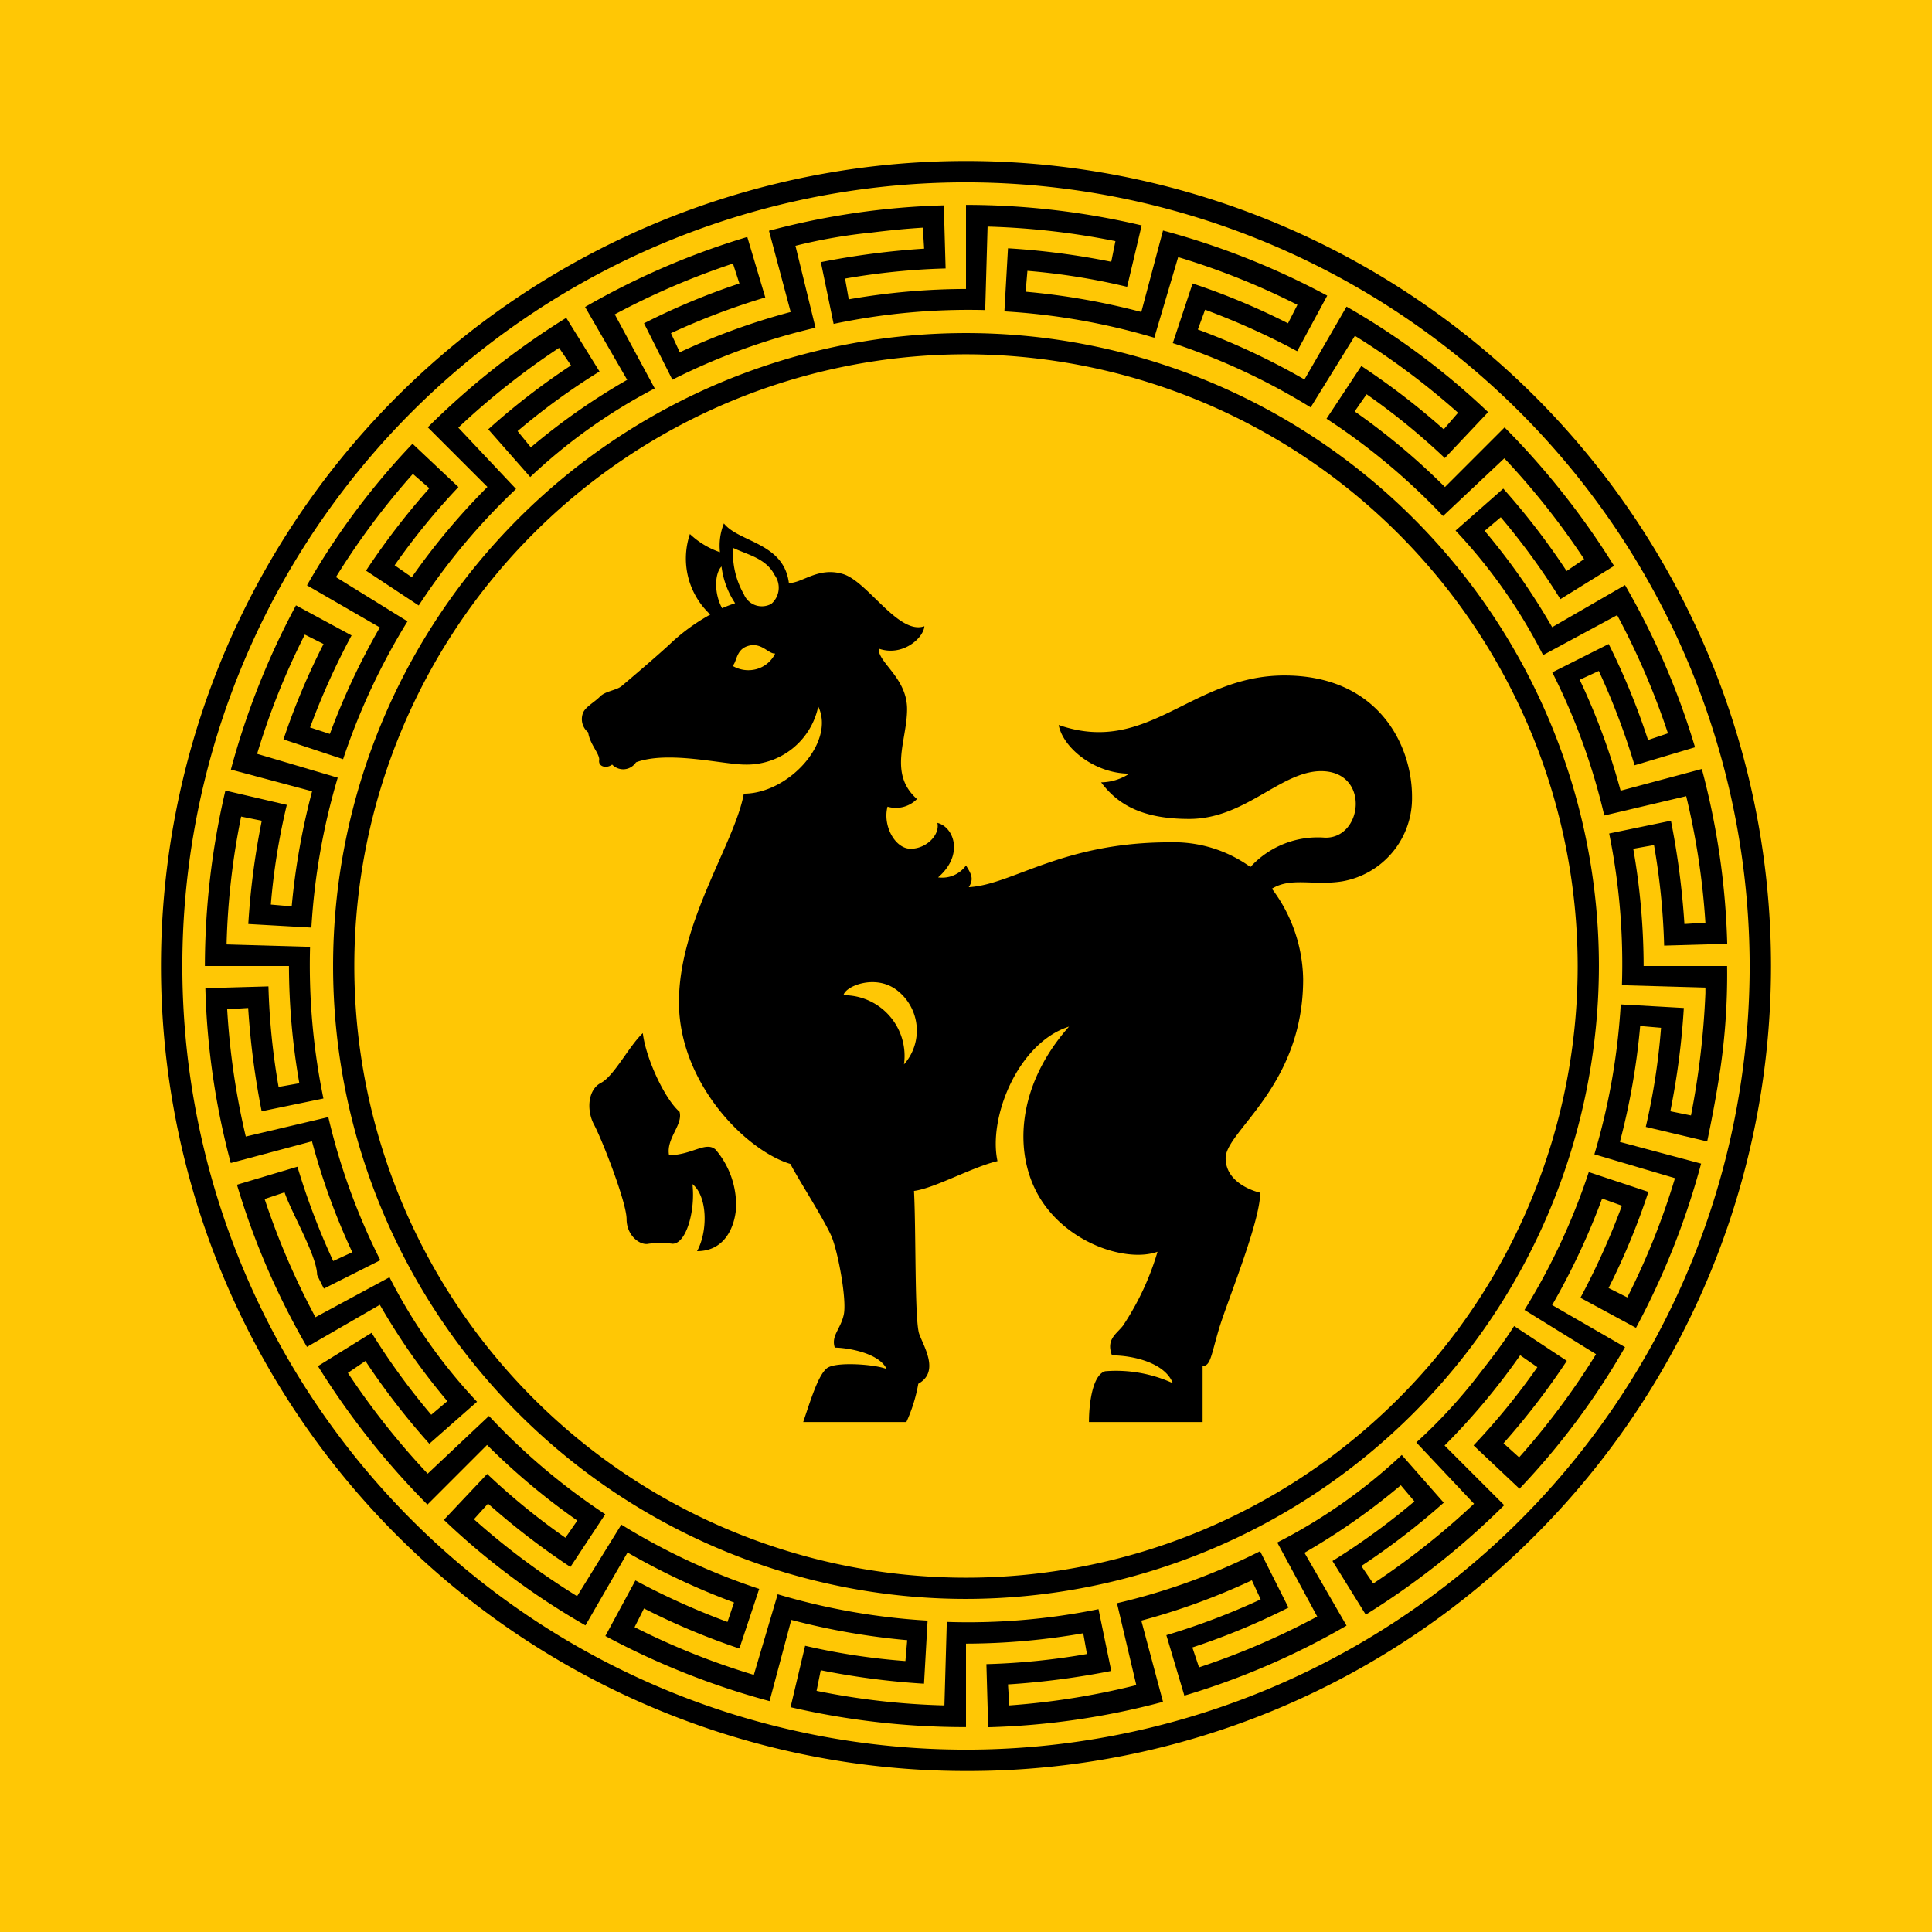 <svg id="Layer_1" data-name="Layer 1" xmlns="http://www.w3.org/2000/svg" viewBox="0 0 162 162"><defs><style>.cls-1{fill:#ffc705;}</style></defs><rect class="cls-1" width="162" height="162"/><path d="M60,96.39c-.82-.72-2,.47-3.9.47-.26-1.4,1.19-2.54.88-3.64-1.19-1-2.81-4.39-3.08-6.59-1.14,1.06-2.41,3.6-3.51,4.17s-1.23,2.29-.57,3.52,2.72,6.5,2.72,7.9,1.14,2.24,1.85,2.07a7.66,7.66,0,0,1,2,0c1.18,0,1.93-2.85,1.67-5,1.26,1,1.32,3.92.39,5.62,2.38,0,3.16-2.11,3.27-3.61A7.19,7.19,0,0,0,60,96.39Z"/><path d="M107.7,56.64c-7.84,0-11.42,6.76-18.93,4.15.36,1.91,3,4.08,5.93,4.08a4.42,4.42,0,0,1-2.37.73c1.41,1.89,3.49,3.07,7.38,3.07,4.57,0,7.47-3.76,10.77-4,4.44-.27,3.89,5.65.62,5.57a7.65,7.65,0,0,0-6.25,2.46,11,11,0,0,0-6.79-2.07c-9,0-13.17,3.56-16.83,3.76.46-.7.2-1.12-.23-1.82a2.46,2.46,0,0,1-2.34,1C80.84,71.69,80,69.35,78.6,69c.23,1-.92,2.17-2.24,2.17S74,69.22,74.42,67.64A2.48,2.48,0,0,0,76.89,67c-2.41-2.14-.83-4.91-.83-7.54s-2.47-3.92-2.37-5.07c2,.69,3.75-.89,3.82-1.88-2.17.76-4.75-3.76-6.83-4.38s-3.38.76-4.53.76c-.43-3.4-4.18-3.4-5.45-5a5,5,0,0,0-.33,2.41,6.87,6.87,0,0,1-2.52-1.52,6.41,6.41,0,0,0,1.71,6.75,16.45,16.45,0,0,0-3.19,2.29c-1.1,1.05-3.82,3.35-4.25,3.71s-1.35.41-1.81.88-1.22.86-1.42,1.36a1.43,1.43,0,0,0,.43,1.64c.13,1,1,1.82.92,2.34s.59.73,1.09.36a1.28,1.28,0,0,0,2-.19c2.7-1,7.31.19,9.15.19a6.12,6.12,0,0,0,6.13-4.87c1.45,3-2.5,7.31-6.24,7.31-.74,4.13-5.44,10.72-5.44,17.48s5.58,12.43,9.35,13.57c.57,1.14,2.94,4.83,3.47,6.14s1.27,5.27,1,6.5S69.67,112,70,113c.93,0,3.69.4,4.35,1.8-.88-.39-4.26-.65-5-.08s-1.36,2.63-2,4.52H76a13.24,13.24,0,0,0,1-3.21c1.8-1,.48-3.07.08-4.17s-.26-8.56-.44-12c1.72-.22,4.88-2,7-2.5-.79-3.64,1.71-9.92,6-11.28-4.55,5.12-4.69,11-2.26,14.66s7.21,5.11,9.68,4.22a22.83,22.83,0,0,1-2.89,6.19c-.53.7-1.45,1.14-.93,2.5,1.76,0,4.44.62,5.1,2.33a11.45,11.45,0,0,0-5.67-1c-1.05.31-1.36,2.67-1.36,4.26h9.53v-4.7c.66,0,.7-.83,1.36-3.07s3.47-9,3.47-11.46c0,0-2.9-.62-2.9-2.9s6.5-6,6.5-15a12.88,12.88,0,0,0-2.62-7.59c1.63-1,3.48-.23,5.91-.62a7.07,7.07,0,0,0,5.84-7.07C118.41,62.44,115.54,56.64,107.7,56.64ZM60.5,47.5a7.13,7.13,0,0,0,1.14,3.08c-.36.12-.73.26-1.09.42C59.87,49.77,59.91,48.1,60.5,47.5Zm2.92,8.61a2.59,2.59,0,0,1-2-.28c.37-.29.27-1.32,1.25-1.65,1.16-.39,1.74.66,2.33.62A2.48,2.48,0,0,1,63.42,56.11Zm1.26-5.48a1.63,1.63,0,0,1-2.3-.79,7,7,0,0,1-.91-3.9c1.24.59,2.77.87,3.49,2.29A1.79,1.79,0,0,1,64.68,50.63ZM75.8,89.25a5.09,5.09,0,0,0-5.07-5.8c.13-.75,2.68-1.81,4.48-.42A4.27,4.27,0,0,1,75.8,89.25Z"/><path d="M144.05,90.92a55,55,0,0,0,.77-9.92h-7a57.75,57.75,0,0,0-.87-9.83l1.74-.31a58,58,0,0,1,.85,8.43l5.29-.15a63.14,63.14,0,0,0-2.13-14.66l-6.81,1.82A55.89,55.89,0,0,0,132.46,57l1.6-.74a59,59,0,0,1,3,7.91l5.07-1.51a63.3,63.3,0,0,0-5.87-13.6l-6.11,3.53a55.26,55.26,0,0,0-5.66-8.08l1.35-1.14a57.59,57.59,0,0,1,5,6.87l4.5-2.79a65.51,65.51,0,0,0-9.18-11.61l-5,5a56.64,56.64,0,0,0-7.57-6.34l1-1.44a56.94,56.94,0,0,1,6.56,5.35l3.63-3.85a61.42,61.42,0,0,0-11.87-8.85l-3.53,6.11a58.69,58.69,0,0,0-8.94-4.19l.61-1.66a62.18,62.18,0,0,1,7.72,3.48l2.52-4.66a64.36,64.36,0,0,0-13.77-5.46L95.7,26.16A58.34,58.34,0,0,0,86,24.46l.15-1.75a55.13,55.13,0,0,1,8.36,1.34l1.22-5.15A64.49,64.49,0,0,0,81,17.18v7.05a57.75,57.75,0,0,0-9.83.87l-.31-1.74a58,58,0,0,1,8.43-.85l-.15-5.29a63.14,63.14,0,0,0-14.66,2.13l1.82,6.81A55.89,55.89,0,0,0,57,29.54l-.74-1.6a59,59,0,0,1,7.91-3l-1.51-5.07a64,64,0,0,0-13.6,5.87l3.53,6.11a54.73,54.73,0,0,0-8.08,5.66L43.4,36.15a56.79,56.79,0,0,1,6.87-5l-2.79-4.5a65.51,65.51,0,0,0-11.61,9.18l5,5a56.64,56.64,0,0,0-6.34,7.57l-1.44-1a56.94,56.94,0,0,1,5.35-6.56l-3.85-3.63a61.12,61.12,0,0,0-8.85,11.87l6.11,3.53a59,59,0,0,0-4.19,8.93L26,61a60.75,60.75,0,0,1,3.48-7.72l-4.66-2.52a64.36,64.36,0,0,0-5.46,13.77l6.81,1.82A58.34,58.34,0,0,0,24.46,76l-1.75-.15a55.13,55.13,0,0,1,1.34-8.36L18.9,66.29A65.06,65.06,0,0,0,17.18,81h7.05a57.75,57.75,0,0,0,.87,9.83l-1.74.31a58,58,0,0,1-.85-8.43l-5.29.15a63.14,63.14,0,0,0,2.13,14.66l6.81-1.82A55.89,55.89,0,0,0,29.54,105l-1.6.74a59,59,0,0,1-3-7.91l-5.07,1.51a62.8,62.8,0,0,0,5.87,13.6l6.11-3.53a55.26,55.26,0,0,0,5.66,8.08l-1.35,1.14a57.59,57.59,0,0,1-5-6.87l-4.5,2.79a65.51,65.51,0,0,0,9.18,11.61l5-5a56.64,56.64,0,0,0,7.57,6.34l-1,1.44a56.94,56.94,0,0,1-6.56-5.35l-3.63,3.85a61.42,61.42,0,0,0,11.87,8.85l3.53-6.11a59,59,0,0,0,8.93,4.19L61,136a60.75,60.75,0,0,1-7.72-3.48l-2.52,4.66a64.36,64.36,0,0,0,13.77,5.46l1.82-6.81a58.34,58.34,0,0,0,9.72,1.7l-.15,1.75A55.13,55.13,0,0,1,67.51,138l-1.22,5.15A65.06,65.06,0,0,0,81,144.82v-7a57.75,57.75,0,0,0,9.83-.87l.31,1.74a58,58,0,0,1-8.43.85l.15,5.29a63.14,63.14,0,0,0,14.66-2.13l-1.82-6.81a55.89,55.89,0,0,0,9.27-3.38l.74,1.6a59,59,0,0,1-7.91,3l1.51,5.07a62.8,62.8,0,0,0,13.6-5.87l-3.53-6.11a55.8,55.8,0,0,0,8.08-5.66l1.14,1.35a57.59,57.59,0,0,1-6.87,5l2.79,4.5a65.51,65.51,0,0,0,11.61-9.18l-5-5a56.64,56.64,0,0,0,6.34-7.57l1.44,1a56.94,56.94,0,0,1-5.35,6.56l3.85,3.63a61.42,61.42,0,0,0,8.85-11.87l-6.11-3.53a59,59,0,0,0,4.19-8.93l1.66.6a62.18,62.18,0,0,1-3.48,7.72l4.66,2.52a64.36,64.36,0,0,0,5.46-13.77l-6.81-1.82a58.34,58.34,0,0,0,1.7-9.72l1.75.15A55.13,55.13,0,0,1,138,94.49l5.15,1.22C143.48,94.12,143.79,92.53,144.05,90.92ZM143,83.28a67.93,67.93,0,0,1-1.21,10.25l-1.73-.35a63.15,63.15,0,0,0,1.13-8.66l-5.29-.3a55.42,55.42,0,0,1-2.21,12.57l6.76,2a61,61,0,0,1-4,10l-1.57-.79a58,58,0,0,0,3.34-8.06l-5-1.66a54.52,54.52,0,0,1-5.39,11.56l6,3.71a61.72,61.72,0,0,1-6.45,8.65l-1.31-1.18a61.23,61.23,0,0,0,5.31-6.91l-4.42-2.92c-1,1.58-2.18,3.07-3.34,4.56l0,0,0,0a43.49,43.49,0,0,1-4.86,5.2l4.84,5.14a63.36,63.36,0,0,1-8.45,6.69l-1-1.47a60.34,60.34,0,0,0,6.91-5.31l-3.52-4a45.58,45.58,0,0,1-10.44,7.34l3.35,6.21a62.43,62.43,0,0,1-9.91,4.26l-.56-1.67a58,58,0,0,0,8.06-3.34l-2.38-4.73a53.7,53.7,0,0,1-12,4.36l1.62,6.87A62,62,0,0,1,84.63,143l-.11-1.76a66.41,66.41,0,0,0,8.66-1.13l-1.07-5.18A54.88,54.88,0,0,1,79.39,136l-.2,7a61.33,61.33,0,0,1-10.72-1.22l.35-1.73a63.15,63.15,0,0,0,8.66,1.13l.3-5.29a55.32,55.32,0,0,1-12.57-2.21l-2,6.76a61,61,0,0,1-10-4l.79-1.57A58,58,0,0,0,62,138.23l1.66-5a54.52,54.52,0,0,1-11.56-5.39l-3.71,6a61.72,61.72,0,0,1-8.65-6.45l1.18-1.31a61.23,61.23,0,0,0,6.91,5.31l2.92-4.42A54.06,54.06,0,0,1,41,118.73l-5.14,4.84a63.36,63.36,0,0,1-6.69-8.45l1.47-1A60.34,60.34,0,0,0,36,121.06l4-3.52a44.88,44.88,0,0,1-7.34-10.44l-6.21,3.35a62.83,62.83,0,0,1-4.26-9.91l1.67-.56c.56,1.66,2.73,5.36,2.73,6.92h0c.18.39.37.77.57,1.15l4.73-2.38a53.7,53.7,0,0,1-4.36-12L20.61,95.3a62,62,0,0,1-1.56-10.67l1.76-.11a66.41,66.41,0,0,0,1.13,8.66l5.18-1.07A55.43,55.43,0,0,1,26,79.39l-7-.2a61.33,61.33,0,0,1,1.22-10.72l1.73.35a63.15,63.15,0,0,0-1.13,8.66l5.29.3a55.42,55.42,0,0,1,2.21-12.57l-6.76-2a61,61,0,0,1,4-10l1.57.79A58,58,0,0,0,23.77,62l5,1.66a55.06,55.06,0,0,1,5.4-11.56l-6-3.71a61.72,61.72,0,0,1,6.45-8.65L36,40.94a61.23,61.23,0,0,0-5.31,6.91l4.42,2.92A54.06,54.06,0,0,1,43.27,41l-4.84-5.14a62.56,62.56,0,0,1,8.45-6.69l1,1.47A58.15,58.15,0,0,0,40.94,36l3.52,4A46.46,46.46,0,0,1,54.9,32.57l-3.35-6.21a62.83,62.83,0,0,1,9.91-4.26L62,23.77A58,58,0,0,0,54,27.11l2.38,4.73a53.7,53.7,0,0,1,12-4.36L66.7,20.61a44.29,44.29,0,0,1,6.39-1.11v0c1.43-.18,2.86-.32,4.29-.41l.11,1.76a66.41,66.41,0,0,0-8.66,1.13l1.07,5.18A54.88,54.88,0,0,1,82.61,26l.2-7a63.31,63.31,0,0,1,10.72,1.22l-.35,1.73a63.15,63.15,0,0,0-8.66-1.13l-.3,5.29a55.42,55.42,0,0,1,12.57,2.21l2-6.76a61,61,0,0,1,10,4L108,27.11A58,58,0,0,0,100,23.77l-1.66,5a54.52,54.52,0,0,1,11.56,5.39l3.71-6a62.31,62.31,0,0,1,8.65,6.45L121.06,36a61.23,61.23,0,0,0-6.91-5.31l-2.92,4.42A54.06,54.06,0,0,1,121,43.27l5.14-4.84a62.56,62.56,0,0,1,6.69,8.45l-1.47,1a59.22,59.22,0,0,0-5.31-6.91l-4,3.52a44.88,44.88,0,0,1,7.34,10.44l6.21-3.35a62.83,62.83,0,0,1,4.26,9.91l-1.67.56A58.46,58.46,0,0,0,134.89,54l-4.73,2.38a53.7,53.7,0,0,1,4.36,12l6.87-1.62A62,62,0,0,1,143,77.37l-1.76.11a66.41,66.41,0,0,0-1.13-8.66l-5.18,1.07A54.88,54.88,0,0,1,136,82.61l7,.2Z"/><path d="M81,148.5A67.5,67.5,0,0,1,33.27,33.27a67.5,67.5,0,0,1,95.46,95.46A67.06,67.06,0,0,1,81,148.5ZM81,15.29A65.71,65.71,0,1,0,146.71,81,65.79,65.79,0,0,0,81,15.29Z"/><path d="M81,134.07A53.07,53.07,0,1,1,134.07,81,53.13,53.13,0,0,1,81,134.07ZM81,29.71A51.29,51.29,0,1,0,132.29,81,51.35,51.35,0,0,0,81,29.71Z"/></svg>